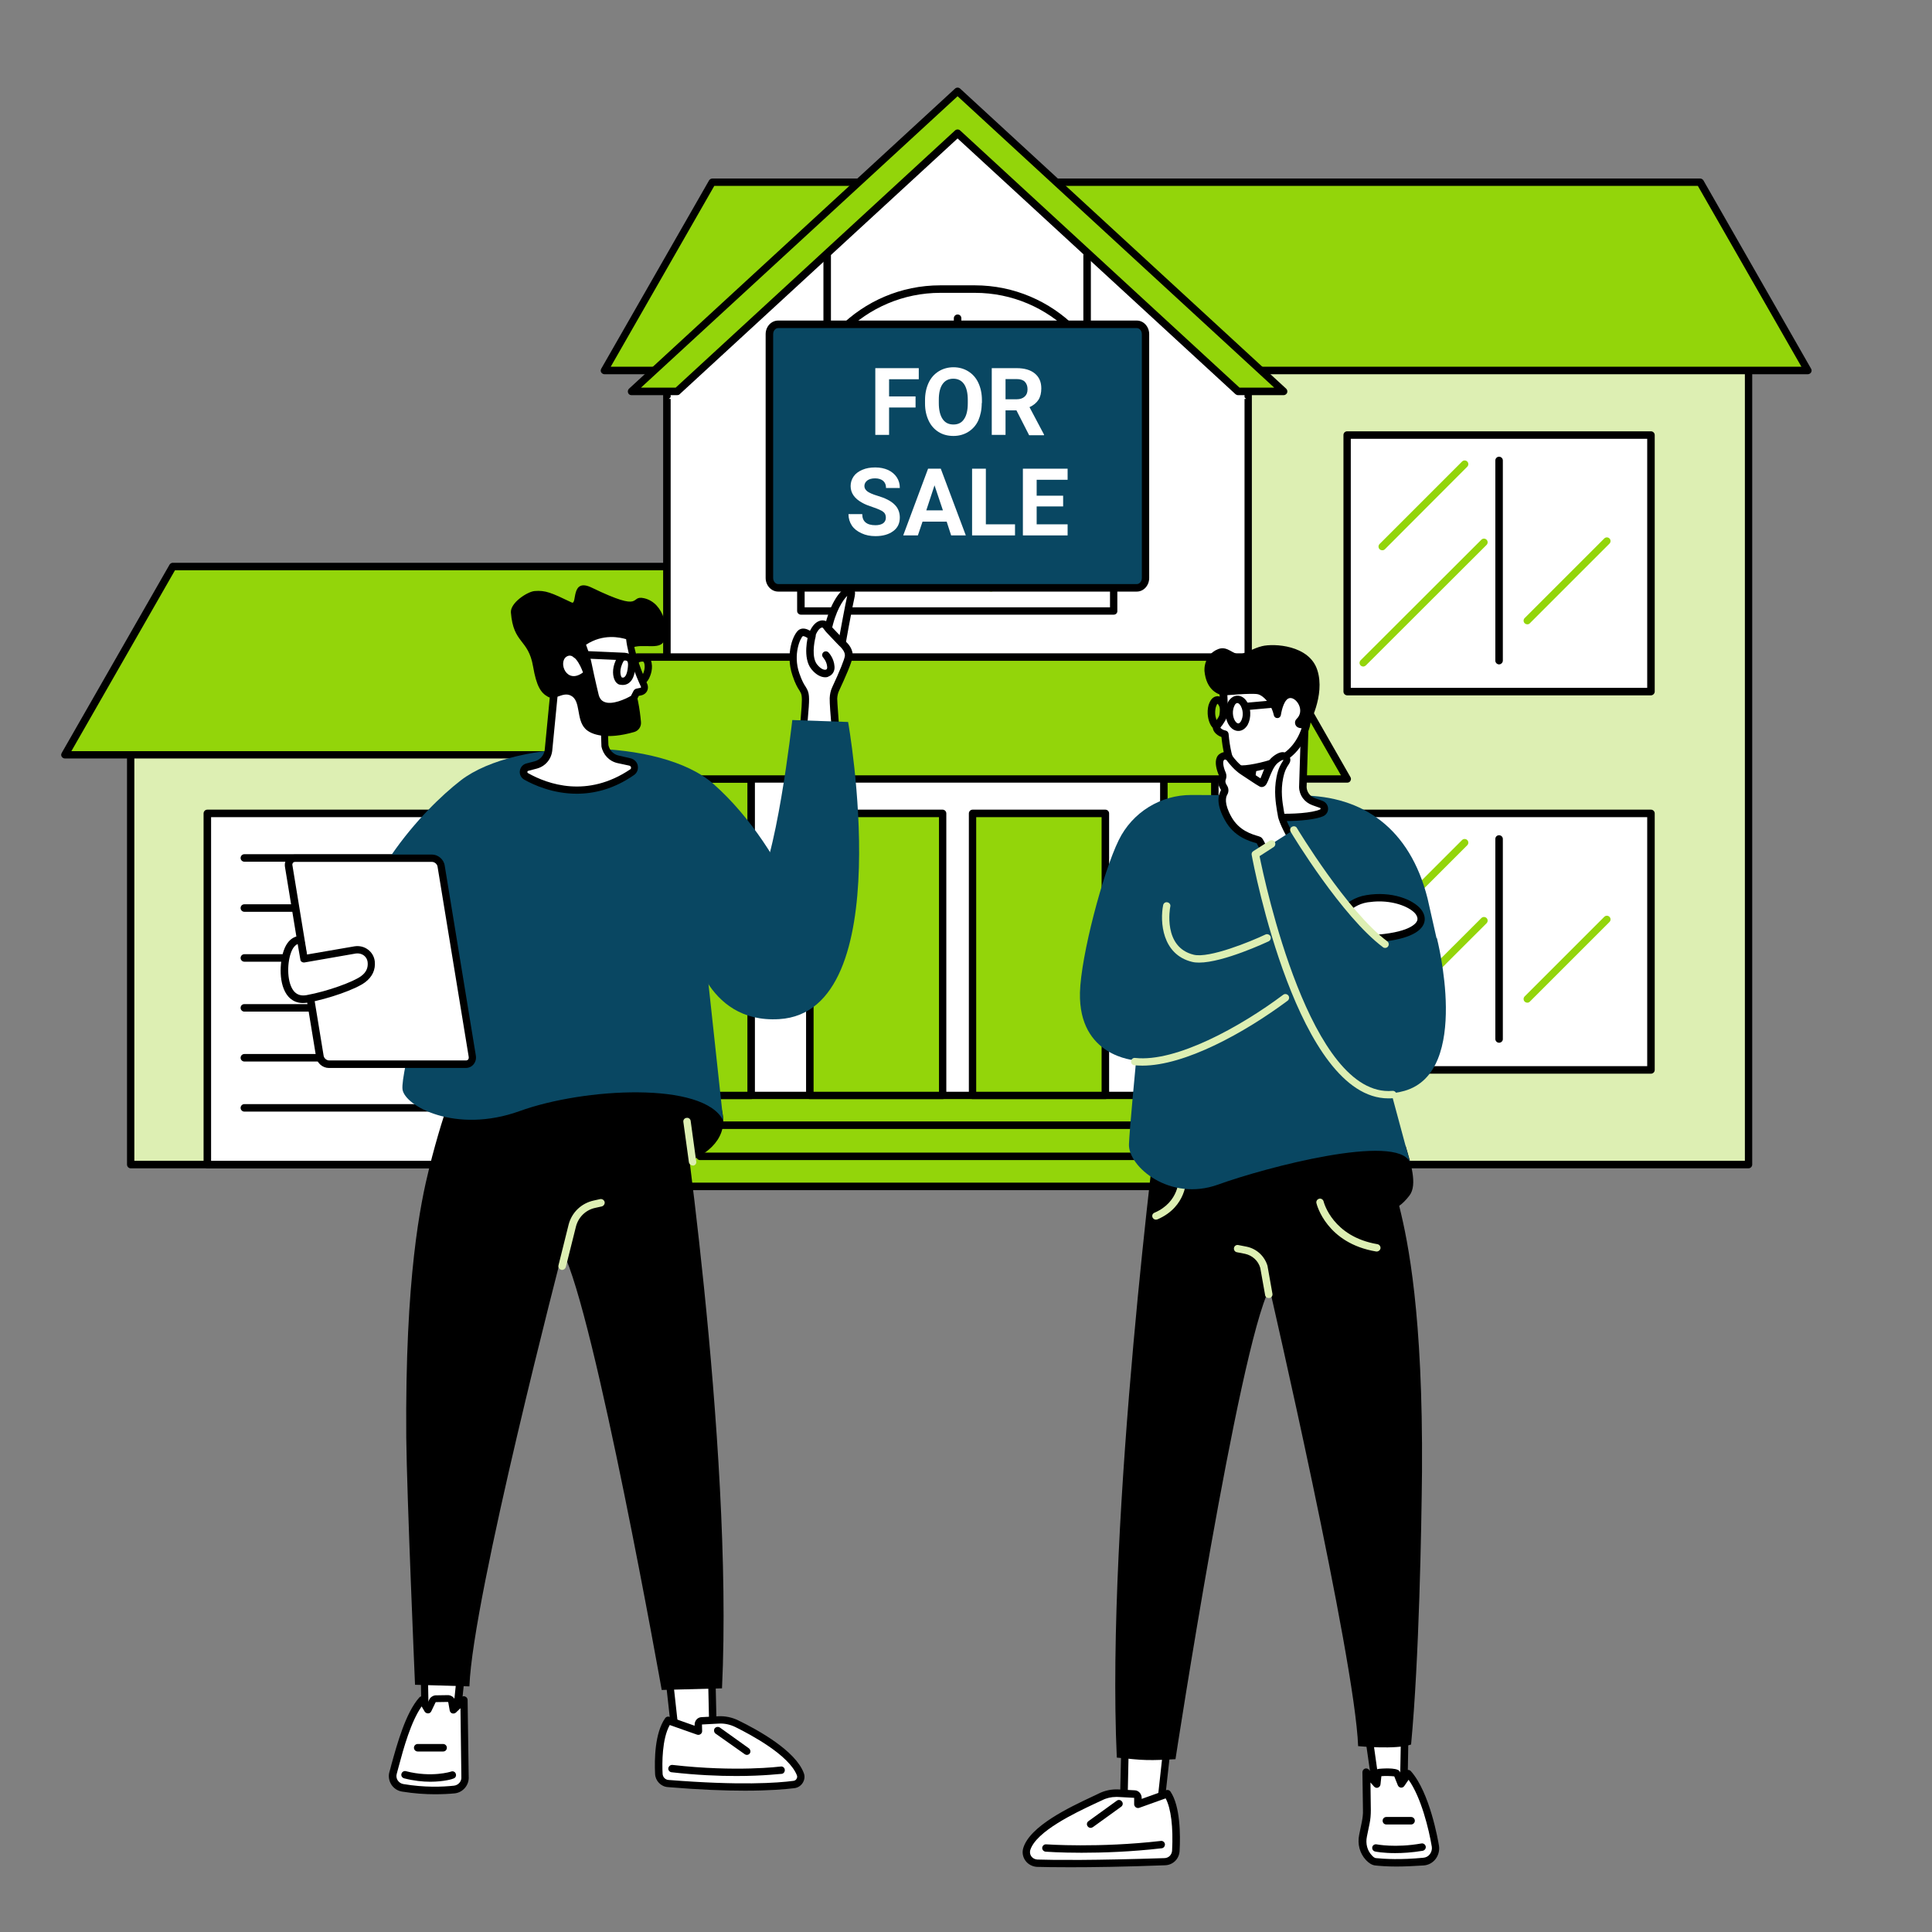 <?xml version="1.0" encoding="utf-8"?>
<!-- Generator: Adobe Illustrator 28.2.0, SVG Export Plug-In . SVG Version: 6.00 Build 0)  -->
<svg version="1.1" id="Layer_1" xmlns="http://www.w3.org/2000/svg" xmlns:xlink="http://www.w3.org/1999/xlink" x="0px" y="0px"
	 viewBox="0 0 1080 1080" style="enable-background:new 0 0 1080 1080;" xml:space="preserve">
<rect x="0" y="0" width="1080" height="1080" fill="#808080" stroke="none"/>
<style type="text/css">
	.st0{fill:#DDEFB3;}
	.st1{fill:#FFFFFF;}
	.st2{fill:#93D50A;}
	.st3{fill:#094762;}
</style>
<path class="st0" d="M379.1,651h-306V401.4h306V651"/>
<path d="M75.1,648.9H377V403.4H75.1V648.9z M379.1,653.1h-306c-1.1,0-2.1-0.9-2.1-2.1V401.4c0-1.1,0.9-2.1,2.1-2.1h306
	c1.1,0,2.1,0.9,2.1,2.1V651C381.2,652.1,380.3,653.1,379.1,653.1"/>
<path class="st1" d="M336.3,651H115.9V454.7h220.3V651"/>
<path d="M118,648.9h216.2V456.8H118V648.9z M336.3,653.1H115.9c-1.1,0-2.1-0.9-2.1-2.1V454.7c0-1.1,0.9-2.1,2.1-2.1h220.3
	c1.1,0,2.1,0.9,2.1,2.1V651C338.3,652.1,337.4,653.1,336.3,653.1"/>
<path d="M315.6,481.7h-179c-1.1,0-2.1-0.9-2.1-2.1c0-1.1,0.9-2.1,2.1-2.1h179c1.1,0,2.1,0.9,2.1,2.1
	C317.7,480.8,316.7,481.7,315.6,481.7"/>
<path d="M315.6,509.7h-179c-1.1,0-2.1-0.9-2.1-2.1s0.9-2.1,2.1-2.1h179c1.1,0,2.1,0.9,2.1,2.1S316.7,509.7,315.6,509.7"/>
<path d="M315.6,537.6h-179c-1.1,0-2.1-0.9-2.1-2.1c0-1.1,0.9-2.1,2.1-2.1h179c1.1,0,2.1,0.9,2.1,2.1
	C317.7,536.7,316.7,537.6,315.6,537.6"/>
<path d="M315.6,565.5h-179c-1.1,0-2.1-0.9-2.1-2.1c0-1.2,0.9-2.1,2.1-2.1h179c1.1,0,2.1,0.9,2.1,2.1
	C317.7,564.6,316.7,565.5,315.6,565.5"/>
<path d="M315.6,593.4h-179c-1.1,0-2.1-0.9-2.1-2.1c0-1.1,0.9-2.1,2.1-2.1h179c1.1,0,2.1,0.9,2.1,2.1
	C317.7,592.5,316.7,593.4,315.6,593.4"/>
<path d="M315.6,621.4h-179c-1.1,0-2.1-0.9-2.1-2.1c0-1.1,0.9-2.1,2.1-2.1h179c1.1,0,2.1,0.9,2.1,2.1
	C317.7,620.4,316.7,621.4,315.6,621.4"/>
<path class="st0" d="M576.2,651h401.2V194.9H576.2V651"/>
<path d="M578.3,648.9h397.1V197H578.3V648.9z M977.4,653.1H576.2c-1.2,0-2.1-0.9-2.1-2.1V194.9c0-1.1,0.9-2.1,2.1-2.1h401.2
	c1.1,0,2.1,0.9,2.1,2.1V651C979.5,652.1,978.6,653.1,977.4,653.1"/>
<path class="st2" d="M950.3,101.8H398.1l-60.2,105.3h672.7L950.3,101.8"/>
<path d="M341.4,205H1007l-57.9-101.1H399.3L341.4,205z M1010.6,209.2H337.9c-0.7,0-1.4-0.4-1.8-1c-0.4-0.6-0.4-1.4,0-2.1l60.3-105.3
	c0.4-0.6,1.1-1,1.8-1h552.2c0.7,0,1.4,0.4,1.8,1l60.2,105.3c0.4,0.6,0.4,1.4,0,2.1C1012,208.8,1011.3,209.2,1010.6,209.2"/>
<path class="st2" d="M648.8,316.7H96.5L36.3,421.9H709L648.8,316.7"/>
<path d="M39.9,419.9h665.6l-57.9-101.1H97.8L39.9,419.9z M709,424H36.3c-0.7,0-1.4-0.4-1.8-1c-0.4-0.6-0.4-1.4,0-2.1l60.3-105.3
	c0.4-0.6,1.1-1,1.8-1h552.2c0.7,0,1.4,0.4,1.8,1l60.3,105.3c0.4,0.6,0.4,1.4,0,2.1C710.5,423.6,709.8,424,709,424"/>
<path class="st1" d="M697.7,651H372.8V203h324.9V651"/>
<path d="M374.9,648.9h320.8V205.1H374.9V648.9z M697.7,653.1H372.8c-1.2,0-2.1-0.9-2.1-2.1V203c0-1.1,0.9-2.1,2.1-2.1h324.9
	c1.1,0,2.1,0.9,2.1,2.1v448C699.8,652.1,698.9,653.1,697.7,653.1"/>
<path class="st1" d="M696.6,223H373.9L535.3,74.4L696.6,223z"/>
<path class="st2" d="M535.3,74.4l156.8,144.3h25.5L535.3,51L353,218.8h25.5L535.3,74.4"/>
<path d="M692.9,216.7h19.4l-177-162.9l-177,162.9h19.4L533.9,72.9c0.8-0.7,2-0.7,2.8,0L692.9,216.7z M717.6,220.9h-25.5
	c-0.5,0-1-0.2-1.4-0.5l-155.4-143l-155.4,143c-0.4,0.4-0.9,0.5-1.4,0.5H353c-0.9,0-1.6-0.5-1.9-1.3c-0.3-0.8-0.1-1.7,0.5-2.3
	L533.9,49.5c0.8-0.7,2-0.7,2.8,0L719,217.3c0.6,0.6,0.8,1.5,0.5,2.3C719.2,220.3,718.4,220.9,717.6,220.9"/>
<path class="st1" d="M544.9,161.7h-19.3c-43,0-77.8,34.8-77.8,77.8v15.8h174.9v-15.8C622.7,196.5,587.9,161.7,544.9,161.7"/>
<path d="M449.9,253.1h170.8v-13.7c0-41.8-34-75.7-75.7-75.7h-19.3c-41.8,0-75.7,34-75.7,75.7V253.1z M622.7,257.3H447.8
	c-1.1,0-2.1-0.9-2.1-2.1v-15.8c0-44,35.8-79.9,79.9-79.9h19.3c44,0,79.9,35.8,79.9,79.9v15.8C624.8,256.4,623.9,257.3,622.7,257.3"
	/>
<path d="M535.3,246.1c-1.1,0-2.1-0.9-2.1-2.1v-66.1c0-1.1,0.9-2.1,2.1-2.1c1.2,0,2.1,0.9,2.1,2.1V244
	C537.3,245.2,536.4,246.1,535.3,246.1"/>
<path class="st2" d="M467.1,238.7c-0.5,0-1.1-0.2-1.5-0.6c-0.8-0.8-0.8-2.1,0-2.9l51.7-51.7c0.8-0.8,2.1-0.8,2.9,0
	c0.8,0.8,0.8,2.1,0,2.9l-51.7,51.7C468.1,238.5,467.6,238.7,467.1,238.7"/>
<path class="st2" d="M553.4,229.7c-0.5,0-1.1-0.2-1.5-0.6c-0.8-0.8-0.8-2.1,0-2.9l34.2-34.2c0.8-0.8,2.1-0.8,2.9,0
	c0.8,0.8,0.8,2.1,0,2.9l-34.2,34.2C554.5,229.5,554,229.7,553.4,229.7"/>
<path class="st2" d="M717.6,663.2H353v-50.8h364.6V663.2"/>
<path d="M355,661.1h360.4v-46.7H355V661.1z M717.6,665.3H353c-1.1,0-2.1-0.9-2.1-2.1v-50.8c0-1.1,0.9-2.1,2.1-2.1h364.6
	c1.1,0,2.1,0.9,2.1,2.1v50.8C719.6,664.3,718.7,665.3,717.6,665.3"/>
<path class="st2" d="M419.9,612.4h-28.5V435.5h28.5V612.4"/>
<path d="M393.5,610.3h24.3V437.5h-24.3V610.3z M419.9,614.4h-28.5c-1.2,0-2.1-0.9-2.1-2.1V435.5c0-1.1,0.9-2.1,2.1-2.1h28.5
	c1.2,0,2.1,0.9,2.1,2.1v176.9C422,613.5,421.1,614.4,419.9,614.4"/>
<path class="st2" d="M679.1,612.4h-28.5V435.5h28.5V612.4"/>
<path d="M652.7,610.3H677V437.5h-24.3V610.3z M679.1,614.4h-28.5c-1.1,0-2.1-0.9-2.1-2.1V435.5c0-1.1,0.9-2.1,2.1-2.1h28.5
	c1.1,0,2.1,0.9,2.1,2.1v176.9C681.2,613.5,680.3,614.4,679.1,614.4"/>
<path class="st2" d="M526.9,612.4h-74.2V454.7h74.2V612.4"/>
<path d="M454.8,610.3h70.1V456.8h-70.1V610.3z M526.9,614.4h-74.2c-1.1,0-2.1-0.9-2.1-2.1V454.7c0-1.1,0.9-2.1,2.1-2.1h74.2
	c1.1,0,2.1,0.9,2.1,2.1v157.6C529,613.5,528.1,614.4,526.9,614.4"/>
<path class="st2" d="M617.8,612.4h-74.2V454.7h74.2V612.4"/>
<path d="M545.7,610.3h70.1V456.8h-70.1V610.3z M617.9,614.4h-74.2c-1.1,0-2.1-0.9-2.1-2.1V454.7c0-1.1,0.9-2.1,2.1-2.1h74.2
	c1.1,0,2.1,0.9,2.1,2.1v157.6C619.9,613.5,619,614.4,617.9,614.4"/>
<path d="M679.1,631.1H391.4c-1.2,0-2.1-0.9-2.1-2.1c0-1.2,0.9-2.1,2.1-2.1h287.7c1.1,0,2.1,0.9,2.1,2.1
	C681.2,630.1,680.3,631.1,679.1,631.1"/>
<path d="M679.1,648.5H391.4c-1.2,0-2.1-0.9-2.1-2.1c0-1.1,0.9-2.1,2.1-2.1h287.7c1.1,0,2.1,0.9,2.1,2.1
	C681.2,647.6,680.3,648.5,679.1,648.5"/>
<path class="st2" d="M714.2,367.3H356.4l-39,68.2h435.9L714.2,367.3"/>
<path d="M320.9,433.4h428.7l-36.7-64H357.6L320.9,433.4z M753.2,437.5H317.3c-0.7,0-1.4-0.4-1.8-1c-0.4-0.6-0.4-1.4,0-2.1l39-68.2
	c0.4-0.6,1.1-1,1.8-1h357.8c0.7,0,1.4,0.4,1.8,1l39,68.2c0.4,0.6,0.4,1.4,0,2.1C754.6,437.1,753.9,437.5,753.2,437.5"/>
<path class="st1" d="M622.6,341.5H447.7v-72h174.8V341.5"/>
<path d="M449.8,339.5h170.7v-67.8H449.8V339.5z M622.6,343.6H447.7c-1.1,0-2.1-0.9-2.1-2.1v-72c0-1.1,0.9-2.1,2.1-2.1h174.8
	c1.1,0,2.1,0.9,2.1,2.1v72C624.7,342.7,623.7,343.6,622.6,343.6"/>
<path class="st2" d="M482.4,324.6c-0.5,0-1.1-0.2-1.5-0.6c-0.8-0.8-0.8-2.1,0-2.9l40.2-40.2c0.8-0.8,2.1-0.8,2.9,0
	c0.8,0.8,0.8,2.1,0,2.9L483.8,324C483.4,324.4,482.9,324.6,482.4,324.6"/>
<path class="st2" d="M554,330.7c-0.5,0-1.1-0.2-1.5-0.6c-0.8-0.8-0.8-2.1,0-2.9l16.5-16.5c0.8-0.8,2.1-0.8,2.9,0
	c0.8,0.8,0.8,2.1,0,2.9l-16.5,16.5C555.1,330.5,554.5,330.7,554,330.7"/>
<path class="st1" d="M922.9,386.6H753.1V243.2h169.8V386.6"/>
<path d="M755.1,384.5h165.7V245.3H755.1V384.5z M922.9,388.7H753.1c-1.1,0-2.1-0.9-2.1-2.1V243.2c0-1.2,0.9-2.1,2.1-2.1h169.8
	c1.1,0,2.1,0.9,2.1,2.1v143.4C925,387.7,924,388.7,922.9,388.7"/>
<path d="M838,371.4c-1.1,0-2.1-0.9-2.1-2.1V257.4c0-1.1,0.9-2.1,2.1-2.1c1.1,0,2.1,0.9,2.1,2.1v111.9
	C840.1,370.4,839.1,371.4,838,371.4"/>
<path class="st2" d="M762.1,372.6c-0.5,0-1.1-0.2-1.5-0.6c-0.8-0.8-0.8-2.1,0-2.9l67.5-67.4c0.8-0.8,2.1-0.8,2.9,0
	c0.8,0.8,0.8,2.1,0,2.9L763.5,372C763.1,372.3,762.6,372.6,762.1,372.6"/>
<path class="st2" d="M772.7,307.6c-0.5,0-1.1-0.2-1.5-0.6c-0.8-0.8-0.8-2.1,0-2.9l46.1-46.1c0.8-0.8,2.1-0.8,2.9,0
	c0.8,0.8,0.8,2.1,0,2.9L774.2,307C773.8,307.4,773.3,307.6,772.7,307.6"/>
<path class="st2" d="M853.8,349c-0.5,0-1.1-0.2-1.5-0.6c-0.8-0.8-0.8-2.1,0-2.9l44.5-44.5c0.8-0.8,2.1-0.8,2.9,0
	c0.8,0.8,0.8,2.1,0,2.9l-44.5,44.5C854.9,348.8,854.3,349,853.8,349"/>
<path class="st1" d="M922.9,598.1H753.1V454.7h169.8V598.1"/>
<path d="M755.1,596h165.7V456.8H755.1V596z M922.9,600.2H753.1c-1.1,0-2.1-0.9-2.1-2.1V454.7c0-1.1,0.9-2.1,2.1-2.1h169.8
	c1.1,0,2.1,0.9,2.1,2.1v143.4C925,599.3,924,600.2,922.9,600.2"/>
<path d="M838,582.9c-1.1,0-2.1-0.9-2.1-2.1V469c0-1.2,0.9-2.1,2.1-2.1c1.1,0,2.1,0.9,2.1,2.1v111.9C840.1,582,839.1,582.9,838,582.9
	"/>
<path class="st2" d="M762.1,584.1c-0.5,0-1.1-0.2-1.5-0.6c-0.8-0.8-0.8-2.1,0-2.9l67.5-67.4c0.8-0.8,2.1-0.8,2.9,0
	c0.8,0.8,0.8,2.1,0,2.9l-67.5,67.4C763.1,583.9,762.6,584.1,762.1,584.1"/>
<path class="st2" d="M772.7,519.2c-0.5,0-1.1-0.2-1.5-0.6c-0.8-0.8-0.8-2.1,0-2.9l46.1-46.1c0.8-0.8,2.1-0.8,2.9,0
	c0.8,0.8,0.8,2.1,0,2.9l-46.1,46.1C773.8,519,773.3,519.2,772.7,519.2"/>
<path class="st2" d="M853.8,560.5c-0.5,0-1.1-0.2-1.5-0.6c-0.8-0.8-0.8-2.1,0-2.9l44.5-44.5c0.8-0.8,2.1-0.8,2.9,0
	c0.8,0.8,0.8,2.1,0,2.9l-44.5,44.5C854.9,560.3,854.3,560.5,853.8,560.5"/>
<path d="M462.4,183.4c-1.1,0-2.1-0.9-2.1-2.1v-38.5c0-1.1,0.9-2.1,2.1-2.1c1.1,0,2.1,0.9,2.1,2.1v38.5
	C464.4,182.4,463.5,183.4,462.4,183.4"/>
<path d="M607.7,183.4c-1.1,0-2.1-0.9-2.1-2.1v-38.5c0-1.1,0.9-2.1,2.1-2.1c1.1,0,2.1,0.9,2.1,2.1v38.5
	C609.8,182.4,608.9,183.4,607.7,183.4"/>
<path class="st3" d="M435,328.6c-2.7,0-4.9-2.5-4.9-5.5V186.8c0-3,2.2-5.5,4.9-5.5h200.5c2.7,0,4.9,2.5,4.9,5.5v136.3
	c0,3-2.2,5.5-4.9,5.5H435"/>
<path d="M435,183.4c-1.6,0-2.8,1.6-2.8,3.4v136.3c0,1.9,1.3,3.4,2.8,3.4h200.5c1.5,0,2.8-1.5,2.8-3.4V186.8c0-1.9-1.3-3.4-2.8-3.4
	H435z M635.5,330.7H435c-3.8,0-7-3.4-7-7.6V186.8c0-4.2,3.1-7.6,7-7.6h200.5c3.8,0,6.9,3.4,6.9,7.6v136.3
	C642.4,327.3,639.3,330.7,635.5,330.7"/>
<path class="st1" d="M511.8,227.8H497v15.3h-7.7v-37.3h24.3v6.2H497v9.6h14.8V227.8"/>
<path class="st1" d="M541,223.6c0-3.9-0.7-6.9-2.1-8.9c-1.4-2-3.4-3-6-3c-2.6,0-4.6,1-6,3c-1.4,2-2.1,4.9-2.1,8.8v1.8
	c0,3.8,0.7,6.8,2.1,8.9c1.4,2.1,3.4,3.1,6.1,3.1c2.6,0,4.6-1,5.9-3c1.4-2,2.1-5,2.1-8.9V223.6z M548.8,225.3c0,3.7-0.7,6.9-1.9,9.7
	c-1.3,2.8-3.2,4.9-5.6,6.4c-2.4,1.5-5.2,2.3-8.3,2.3c-3.1,0-5.9-0.7-8.3-2.2c-2.4-1.5-4.3-3.6-5.6-6.4c-1.3-2.8-2-5.9-2-9.5v-1.9
	c0-3.7,0.7-6.9,2-9.7c1.3-2.8,3.2-4.9,5.6-6.4c2.4-1.5,5.2-2.3,8.3-2.3c3.1,0,5.9,0.8,8.3,2.3c2.4,1.5,4.3,3.6,5.6,6.4
	c1.3,2.8,2,6,2,9.7V225.3"/>
<path class="st1" d="M562.1,223.2h6.2c1.9,0,3.4-0.5,4.5-1.5c1.1-1,1.6-2.3,1.6-4.1c0-1.8-0.5-3.1-1.5-4.2c-1-1-2.5-1.5-4.6-1.5
	h-6.2V223.2z M568.2,229.4h-6.1v13.7h-7.7v-37.3h13.9c4.4,0,7.8,1,10.2,3c2.4,2,3.6,4.7,3.6,8.3c0,2.5-0.5,4.7-1.6,6.4
	c-1.1,1.7-2.8,3.1-5,4.1l8.1,15.3v0.4h-8.3L568.2,229.4"/>
<path class="st1" d="M495.2,289.4c0-1.5-0.5-2.6-1.5-3.3c-1-0.8-2.9-1.6-5.5-2.5c-2.7-0.9-4.8-1.7-6.3-2.6c-4.2-2.3-6.4-5.4-6.4-9.3
	c0-2,0.6-3.8,1.7-5.4c1.1-1.6,2.8-2.8,4.9-3.7c2.1-0.9,4.5-1.3,7.2-1.3c2.7,0,5,0.5,7.1,1.4c2.1,1,3.7,2.3,4.9,4.1
	c1.2,1.8,1.7,3.8,1.7,6h-7.7c0-1.7-0.5-3-1.6-4c-1.1-0.9-2.6-1.4-4.5-1.4c-1.9,0-3.3,0.4-4.4,1.2c-1,0.8-1.6,1.8-1.6,3.1
	c0,1.2,0.6,2.2,1.8,3.1c1.2,0.8,3,1.6,5.4,2.3c4.4,1.3,7.6,2.9,9.6,4.9c2,1.9,3,4.4,3,7.3c0,3.2-1.2,5.8-3.7,7.6
	c-2.4,1.8-5.7,2.8-9.9,2.8c-2.9,0-5.5-0.5-7.8-1.6c-2.4-1.1-4.2-2.5-5.4-4.3c-1.2-1.8-1.9-4-1.9-6.4h7.7c0,4.1,2.5,6.2,7.4,6.2
	c1.8,0,3.3-0.4,4.3-1.1C494.6,291.8,495.2,290.8,495.2,289.4"/>
<path class="st1" d="M517.8,285.3h9.3l-4.7-14L517.8,285.3z M529.2,291.6h-13.5l-2.6,7.7h-8.2l13.9-37.3h7.1l14,37.3h-8.2
	L529.2,291.6"/>
<path class="st1" d="M551.1,293.1h16.3v6.2h-24v-37.3h7.7V293.1"/>
<path class="st1" d="M594.3,283.1h-14.8v10h17.3v6.2h-25v-37.3h25v6.2h-17.3v8.9h14.8V283.1"/>
<path class="st1" d="M259.5,917l-4.4,42.6l-17.5-0.3l-0.7-41.9L259.5,917"/>
<path d="M239.6,957.2l13.6,0.2l4-38.3l-18.3,0.2L239.6,957.2z M255.1,961.6C255.1,961.6,255,961.6,255.1,961.6l-17.5-0.3
	c-1.1,0-2-0.9-2-2l-0.7-41.9c0-0.6,0.2-1.1,0.6-1.5c0.4-0.4,0.9-0.6,1.5-0.6l22.7-0.3c0.6,0,1.2,0.2,1.6,0.7c0.4,0.4,0.6,1,0.5,1.6
	l-4.4,42.6C257,960.9,256.1,961.6,255.1,961.6"/>
<path class="st1" d="M253.9,1000.4c-6.3,0.7-16.7,1.1-28.8-1c-4-0.7-6.5-4.6-5.4-8.4c3-10.7,8-31.5,16.2-40.8l3.4,5.8l2.5-5.2
	c0.4-0.7,1.1-1.1,1.8-1.2l6.4-0.1c1.2-0.1,2.4,0.7,2.6,2l0.8,4.5l6-5.8l0.6,42.9C260.3,996.8,257.6,1000,253.9,1000.4"/>
<path d="M235.7,953.9c-6,8.5-10.1,23.4-12.8,33.5c-0.4,1.5-0.8,2.9-1.1,4.1c-0.4,1.3-0.2,2.6,0.5,3.7c0.7,1.1,1.9,1.9,3.2,2.1
	c11.8,2,21.9,1.6,28.3,0.9c2.5-0.3,4.4-2.5,4.1-5.1c0-0.1,0-0.1,0-0.2l-0.5-38l-2.5,2.4c-0.5,0.5-1.3,0.7-2.1,0.5
	c-0.7-0.2-1.3-0.9-1.4-1.6l-0.8-4.5c0-0.2-0.2-0.3-0.4-0.3c-0.1,0-0.1,0-0.2,0l-6.3,0.1c-0.1,0-0.1,0.1-0.2,0.1l-2.4,5
	c-0.3,0.7-1,1.2-1.8,1.2c-0.8,0-1.5-0.4-1.9-1L235.7,953.9z M243.1,1003c-5.4,0-11.6-0.4-18.4-1.5c-2.5-0.4-4.7-1.9-6-4
	c-1.3-2.1-1.7-4.7-1-7c0.4-1.2,0.7-2.6,1.1-4.1c3.2-11.5,8-29,15.6-37.5c0.4-0.5,1.1-0.7,1.8-0.7c0.7,0.1,1.2,0.4,1.6,1l1.4,2.4
	l0.8-1.6c0-0.1,0.1-0.1,0.1-0.2c0.7-1.2,2-2,3.4-2.1c0.1,0,0.1,0,0.2,0l6.3-0.1c2.2-0.2,4.3,1.4,4.7,3.7l0.1,0.6l3.1-3.1
	c0.6-0.6,1.5-0.8,2.2-0.4c0.8,0.3,1.3,1.1,1.3,1.9L262,993c0.4,4.7-3.1,9-7.8,9.5C251.2,1002.8,247.4,1003,243.1,1003"/>
<path d="M240.5,996c-4.2,0-9.1-0.5-14.6-1.9c-1.1-0.3-1.8-1.4-1.5-2.5c0.3-1.1,1.4-1.8,2.5-1.5c14.3,3.7,25.2,0.3,25.3,0.2
	c1.1-0.4,2.3,0.2,2.6,1.3c0.4,1.1-0.2,2.3-1.3,2.6C253.3,994.4,248.3,996,240.5,996"/>
<path d="M247.7,979.1h-14.2c-1.1,0-2.1-0.9-2.1-2.1c0-1.1,0.9-2.1,2.1-2.1h14.2c1.1,0,2.1,0.9,2.1,2.1
	C249.8,978.2,248.9,979.1,247.7,979.1"/>
<path class="st1" d="M372.1,920.8l5.5,49.7l21.1,4.4l-1.3-58.3L372.1,920.8"/>
<path d="M379.5,968.8l17.1,3.6l-1.2-53.3l-21,3.5L379.5,968.8z M398.7,977c-0.1,0-0.3,0-0.4,0l-21.1-4.4c-0.9-0.2-1.5-0.9-1.6-1.8
	l-5.5-49.7c-0.1-1.1,0.6-2.1,1.7-2.3l25.3-4.2c0.6-0.1,1.2,0.1,1.7,0.5c0.5,0.4,0.7,1,0.7,1.6l1.3,58.3c0,0.6-0.3,1.2-0.7,1.6
	C399.6,976.8,399.2,977,398.7,977"/>
<path class="st1" d="M368.3,991.6c-0.3-7.6-0.2-22.1,5.2-29.9l16.9,6v-3.6c0-1.2,0.8-2.1,1.9-2.2l9.4-0.5c3.5-0.2,7,0.5,10.2,2.1
	c9.9,4.8,31.1,16.3,35.6,28.2c1,2.6-0.8,5.4-3.6,5.8c-8.4,1.1-29.6,2.8-70.4-0.5C370.7,996.8,368.5,994.4,368.3,991.6"/>
<path d="M374.4,964.3c-4.4,7.8-4.3,21.5-4,27.3c0.1,1.8,1.5,3.3,3.3,3.4c40,3.2,61,1.7,69.9,0.5c0.7-0.1,1.4-0.5,1.7-1.2
	c0.2-0.3,0.5-1,0.2-1.8c-4.3-11.3-25.6-22.7-34.5-27.1c-2.9-1.4-6.1-2.1-9.2-1.9l-9.4,0.5l0.1,3.7c0,0.7-0.3,1.3-0.9,1.7
	c-0.5,0.4-1.3,0.5-1.9,0.3L374.4,964.3z M416.4,1001c-11,0-25.2-0.5-43.1-2c-3.9-0.3-6.9-3.5-7.1-7.3c-0.4-8.1-0.2-22.9,5.6-31.2
	c0.5-0.8,1.5-1.1,2.4-0.8l14.1,5v-0.6c0-2.3,1.7-4.1,3.8-4.2l9.4-0.5c3.8-0.2,7.7,0.6,11.2,2.3c11.7,5.7,32,17.1,36.6,29.4
	c0.7,1.8,0.5,3.7-0.5,5.4c-1,1.7-2.8,2.9-4.8,3.1C439.1,1000.2,430.2,1001,416.4,1001"/>
<path d="M411.6,992.8c-9.9,0-22.2-0.5-36.2-2.1c-1.1-0.1-2-1.2-1.8-2.3s1.2-1.9,2.3-1.8c35.8,4.1,60.3,0.9,60.5,0.9
	c1.1-0.2,2.2,0.6,2.3,1.8c0.1,1.1-0.6,2.2-1.8,2.3C436.7,991.5,427.3,992.8,411.6,992.8"/>
<path d="M417.5,981c-0.4,0-0.8-0.1-1.2-0.4L400,969.1c-0.9-0.7-1.1-2-0.5-2.9c0.7-0.9,2-1.1,2.9-0.5l16.2,11.6
	c0.9,0.7,1.2,2,0.5,2.9C418.8,980.7,418.1,981,417.5,981"/>
<path d="M378.6,598.4c0,0,31.5,208.2,25,345.4l-33.7,0.9c0,0-37.4-210.5-55.4-245.1c0,0-50.3,192.9-52.1,243.1l-30.4-0.9
	c0,0-4.6-106.7-4.9-138.2c-0.7-90.1,8-131.1,12.8-150.5c4.4-17.8,9.1-32.3,12.5-42.1l11.4-32.4L378.6,598.4"/>
<path class="st0" d="M314.2,709.9c-0.2,0-0.3,0-0.5-0.1c-1.1-0.3-1.8-1.4-1.5-2.5l5.7-22.9c1.8-6.7,7.1-11.8,14-13.3l3.6-0.8
	c1.1-0.2,2.2,0.5,2.5,1.6c0.2,1.1-0.5,2.2-1.6,2.5l-3.6,0.8c-5.3,1.1-9.4,5.1-10.8,10.3l-5.7,22.8
	C316,709.3,315.1,709.9,314.2,709.9"/>
<path d="M352.2,657.2c0,0,56.8-4,51.8-34.4c-4.9-30.4-43.8-49.2-71.3-54.1c-27.4-4.9-114.2,25.7-77.8,57.3
	C291.3,657.7,352.2,657.2,352.2,657.2"/>
<path class="st1" d="M470.3,361.8c0,0,4.1-22.9,5.5-29c1.6-7-9.3-0.6-13.3,21L470.3,361.8"/>
<path d="M464.7,353.1l4.2,4.4c1.2-6.5,3.5-19.1,4.7-24.4C471.3,335.3,467,341.5,464.7,353.1z M471.6,366.2l-11.4-11.7l0.2-1.1
	c2.6-14.4,8.8-23.7,13.2-25.2c1.3-0.4,2.5-0.2,3.3,0.6c1,0.9,1.3,2.5,0.9,4.5c-1.4,6-5.5,28.7-5.5,28.9L471.6,366.2"/>
<path class="st1" d="M469.5,358.4c0.6,0.6,1.2,1.3,1.9,1.9c1.1,1,3.5,3.6,3.2,6.7c-0.3,3-5,13.4-7.3,18.2c-0.8,1.7-1.2,3.5-1.3,5.3
	c-0.1,2.5,1.2,17.6,1.2,17.6l-18.5,1.1c0,0,0.8-2.6,1.5-14.1c0.7-11.5-1.2-6.6-5.2-18.1c-4-11.6,0.7-22,2.9-23.2
	c2.3-1.3,5.9,2.2,5.9,2.2s1.9-6.8,6-7c2.2-0.1,2.7,2.1,4.1,3.5L469.5,358.4"/>
<path d="M449,355.6c-0.1,0-0.1,0-0.2,0c-1.4,1-5.6,10.2-2,20.7c1.5,4.3,2.6,6.2,3.5,7.5c1.7,2.8,2.3,4.1,1.8,11.4
	c-0.4,6-0.8,9.6-1.1,11.7l13.8-0.9c-0.4-4.3-1.1-13.6-1-15.7c0.1-2.1,0.5-4.2,1.4-6.1c4.2-9,6.9-15.7,7.1-17.6
	c0.2-2.2-1.9-4.4-2.5-5c-0.7-0.6-1.3-1.3-2-2l-5.7-6c-0.5-0.5-0.9-1.1-1.3-1.6c-0.8-1.1-0.9-1.2-1.2-1.2c-1.9,0.1-3.6,3.7-4.1,5.5
	l-0.9,3.3l-2.5-2.4C451.1,356.3,449.6,355.6,449,355.6z M445.9,411.4l0.8-2.8c0-0.1,0.7-2.8,1.4-13.6c0.4-6.4,0-7-1.2-9
	c-1-1.5-2.3-3.6-3.9-8.4c-4.2-12.3,0.6-23.9,3.9-25.7c2-1.1,4.3-0.3,5.9,0.7c1.2-2.4,3.3-5.6,6.8-5.8c2.6-0.1,3.9,1.7,4.8,2.9
	c0.3,0.4,0.6,0.8,0.9,1.1l5.7,6c0.6,0.6,1.2,1.2,1.8,1.8c1.3,1.2,4.3,4.4,3.8,8.5c-0.3,3.1-4.3,12-7.5,18.9c-0.7,1.4-1,2.9-1.1,4.5
	c0,2,0.9,13.2,1.2,17.3l0.2,2.1L445.9,411.4"/>
<path d="M461.3,378.6c-2.2,0-5-1.2-7.7-4.5c-5.2-6.4-1.9-18.7-1.7-19.2c0.3-1.1,1.4-1.7,2.6-1.4c1.1,0.3,1.7,1.5,1.4,2.6
	c-0.8,3-2.3,11.5,0.9,15.4c2,2.5,4,3.2,5,2.8c0.6-0.2,0.6-0.9,0.6-1.4c-0.2-3.2-2.2-5.2-2.2-5.3c-0.8-0.8-0.8-2.1,0-2.9
	c0.8-0.8,2.1-0.8,2.9,0c0.1,0.1,3.1,3.1,3.4,7.9c0.2,2.5-1.1,4.7-3.2,5.5C462.7,378.5,462.1,378.6,461.3,378.6"/>
<path class="st3" d="M257.5,436.3c-21,16.3-61,58.5-63.4,108.6c-0.1,2.1,1,4,2.8,5c9.9,5.2,21.8,4.8,31.4-1l11.9-7.2
	c0,0-16.3,57.9-15.2,67.2c1.1,9.3,29.7,25.1,65.5,12.2c35.8-13,103-16.7,113.8,5.3l-8.3-76.8l62.6-10.7c0,0-16.5-62.2-59.7-100.6
	C369.5,412.2,288.7,412.2,257.5,436.3"/>
<path class="st3" d="M474.1,403.6l-31.2-1.1c0,0-9.3,83.2-21.2,95.6c-11.9,12.4-35.1,28.3-35.1,28.3s6.8,45.9,49,43.3
	C503,565.6,474.1,403.6,474.1,403.6"/>
<path class="st1" d="M165,479.8h76.5c2.4,0,4.7,2,5.1,4.5l17.4,106.2c0.4,2.5-1.2,4.5-3.6,4.5h-76.5c-2.4,0-4.7-2-5.1-4.5
	l-17.4-106.2C160.9,481.8,162.5,479.8,165,479.8"/>
<path d="M165,481.8c-0.5,0-1,0.2-1.2,0.5c-0.3,0.4-0.5,0.9-0.3,1.6l17.4,106.2c0.2,1.5,1.7,2.7,3.1,2.7h76.5c0.5,0,0.9-0.2,1.2-0.5
	c0.3-0.4,0.4-0.9,0.3-1.6l-17.4-106.2c-0.2-1.5-1.7-2.7-3.1-2.7H165z M260.3,597h-76.5c-3.4,0-6.6-2.7-7.1-6.2l-17.4-106.2
	c-0.3-1.8,0.2-3.6,1.3-4.9c1.1-1.3,2.6-2,4.4-2h76.5c3.4,0,6.6,2.7,7.1,6.2L266,590.1c0.3,1.8-0.2,3.6-1.3,4.9
	C263.6,596.3,262.1,597,260.3,597"/>
<path class="st1" d="M168.1,525.4l1.8,10.6l28.7-5c4.3-0.7,8.4,2.3,8.8,6.5c0.3,3.2-0.5,6.8-4.6,9.9c-4.8,3.5-19.5,8.8-31.3,11
	c-13.2,2.4-14.2-16.7-10.9-26.3C163.2,524.7,168.1,525.4,168.1,525.4"/>
<path d="M166.4,527.7c-1.1,0.5-2.7,1.8-3.8,5c-2.3,6.6-2.1,17,1.8,21.5c1.7,1.9,3.9,2.6,6.9,2.1c12.1-2.2,26.3-7.5,30.5-10.6
	c2.9-2.1,4.1-4.7,3.7-8c-0.2-1.4-0.9-2.7-2.1-3.6c-1.2-0.9-2.8-1.3-4.4-1.1l-28.7,5c-0.5,0.1-1.1,0-1.6-0.3
	c-0.5-0.3-0.8-0.8-0.8-1.3L166.4,527.7z M169.3,560.7c-3.3,0-6.1-1.3-8.2-3.7c-5.5-6.4-4.8-19-2.5-25.6c3.1-9,9.5-8.2,9.7-8.1
	c0.9,0.1,1.6,0.8,1.7,1.7l1.5,8.6l26.7-4.6c2.7-0.4,5.4,0.2,7.6,1.9c2.1,1.6,3.4,3.9,3.7,6.5c0.5,4.7-1.4,8.7-5.4,11.7
	c-5.2,3.9-20.2,9.2-32.2,11.4C171,560.6,170.2,560.7,169.3,560.7"/>
<path class="st0" d="M387.2,651.5c-1,0-1.9-0.8-2.1-1.8l-3.1-22.5c-0.2-1.1,0.6-2.2,1.8-2.3c1.1-0.2,2.2,0.6,2.3,1.8l3.1,22.6
	c0.2,1.1-0.6,2.2-1.8,2.3C387.4,651.5,387.3,651.5,387.2,651.5"/>
<path class="st1" d="M310.4,381.1l-3.7,38.4c-0.5,3.9-3.4,7.2-7.2,8.2l-4.6,1.2c-2.4,0.6-2.9,3.9-0.7,5.1c10.3,5.8,33.8,15,59.4-2.3
	c2.2-1.7,1.4-5.1-1.3-5.7l-6.5-1.4c-3.8-0.9-6.8-3.9-7.5-7.7l-1.5-42.5L310.4,381.1"/>
<path d="M312.3,382.8l-3.6,36.9c-0.6,4.9-4,8.8-8.8,10l-4.6,1.2c-0.4,0.1-0.5,0.4-0.5,0.6c0,0.2,0,0.5,0.4,0.7
	c11,6.2,33.1,14.1,57.2-2.2c0.4-0.3,0.4-0.9,0.3-1.1c0-0.2-0.2-0.7-0.9-0.9l-6.5-1.4c-4.7-1-8.2-4.7-9.1-9.4c0-0.1,0-0.2,0-0.3
	l-1.4-39.9L312.3,382.8z M322.4,443.7c-13.2,0-23.9-4.8-29.4-7.9c-1.7-1-2.7-2.9-2.4-4.9c0.3-2,1.7-3.6,3.6-4.1l4.6-1.2
	c3.1-0.8,5.3-3.3,5.7-6.4l3.7-38.3c0.1-0.9,0.7-1.6,1.5-1.8l26.3-6.8c0.6-0.2,1.3,0,1.8,0.3c0.5,0.4,0.8,1,0.8,1.6l1.5,42.3
	c0.6,3,2.9,5.3,5.9,5.9l6.5,1.5c2,0.5,3.6,2,4,4c0.4,2-0.3,4.1-2,5.3C343.2,441.1,332.1,443.7,322.4,443.7"/>
<path d="M360,334.4c-8.5-1.9,0.8,8.6-29.2-5.9c-12-5.8-8,9.8-11.2,8.3c-11.5-5.5-14.6-6.9-20.8-6.4c-4.1,0.4-13.6,6.6-13.2,12
	c1.4,17.7,9.7,14.5,12.4,30.2c1.9,11,4.3,14.7,8.3,16.9c4,2.3,8.1-2.9,12.7-0.7c5.9,2.8,2.9,13.2,8.2,18.6c3.3,3.4,12,6.2,27.3,1.8
	c2.5-0.7,4.1-3.1,3.8-5.7c-0.3-3.3-0.8-7.4-1.6-11.3c-3.7-18.7-9.3-23.8-6.3-27.9c4.7-6.4,17.4-0.1,20.5-5.5
	C374.3,353.3,371.6,337,360,334.4"/>
<path class="st1" d="M325.1,359.6l1.7,4.9c0.8,2.3,1.4,4.7,1.9,7.1c0.9,4.5,2.7,12.2,3.6,16.6c3.1,13.9,21.7,2.4,21.7,2.4l1.7-3.4
	l2.3-0.5c0.5-0.1,0.9-0.3,1.2-0.6c0.9-0.8,1.1-1.9,0.6-2.9c-2.5-5.3-7.5-17.2-8.3-27.2C351.7,355.9,338.3,350,325.1,359.6"/>
<path d="M327.6,360.4l1.2,3.4c0.8,2.4,1.5,4.9,2,7.4c0.6,3.2,1.8,8.2,2.7,12.3c0.4,1.6,0.7,3,1,4.2c0.5,2.5,1.6,4,3.4,4.7
	c4.3,1.8,11.7-1.6,14.8-3.4l1.5-2.9c0.3-0.5,0.8-0.9,1.4-1.1l2.3-0.5c0.2,0,0.3-0.1,0.3-0.1c0.2-0.2,0.2-0.4,0.1-0.5
	c-2.7-5.8-7.2-16.8-8.3-26.6C346.6,356.3,337.2,354.1,327.6,360.4z M340.6,397.1c-1.6,0-3.1-0.2-4.5-0.8c-3-1.3-5-3.8-5.8-7.7
	c-0.3-1.2-0.6-2.6-0.9-4.2c-0.9-4-2.1-9.1-2.7-12.4c-0.5-2.3-1.1-4.6-1.8-6.8l-1.7-4.9c-0.3-0.9,0-1.8,0.7-2.3
	c14-10.2,28-4.1,28.6-3.9c0.7,0.3,1.2,1,1.2,1.7c0.8,9.8,5.9,21.8,8.1,26.5c0.8,1.8,0.4,4-1.1,5.3c-0.6,0.5-1.3,0.9-2.2,1.1
	l-1.4,0.3l-1.3,2.5c-0.2,0.3-0.4,0.6-0.8,0.8C354.2,392.9,347.2,397.1,340.6,397.1"/>
<path class="st1" d="M325.9,375.9c0,0-4-11.9-9.1-8.9C311.8,370,316.6,382.9,325.9,375.9"/>
<path d="M347.6,378.7c0.8,0.2,1.2,0,1.4-0.2c0.5-0.3,1.6-1.5,2-5.7c0.2-1.8,0-3-0.5-3.3c-1-0.6-1.7-0.3-1.8-0.1
	C345.8,374.3,346.9,378,347.6,378.7z M348.1,382.9c-0.6,0-1.2-0.1-1.8-0.2c-1.2-0.3-2.3-1.4-2.9-3c-1.1-2.7-1.2-7.4,1.8-12.4
	c0.6-1,1.7-1.8,3-2.1c1.5-0.4,3.2-0.1,4.6,0.9c2.9,1.9,2.5,5.9,2.4,7.2c-0.5,4.4-1.7,7.2-3.8,8.6
	C350.4,382.6,349.3,382.9,348.1,382.9"/>
<path d="M349.3,369.1C349.3,369.1,349.3,369.1,349.3,369.1l-27.4-1.2c-1.1-0.1-2-1-2-2.2c0.1-1.1,1-2,2.2-2l27.3,1.2
	c1.1,0.1,2,1,2,2.2C351.4,368.2,350.5,369.1,349.3,369.1"/>
<path d="M359.5,382.1c-0.9,0-1.8-0.6-2-1.5c-0.3-1,0.2-2,1.1-2.4c0.7-0.8,2.6-4.7,1.4-7.8c-0.1-0.4-0.3-0.4-0.4-0.5
	c-0.8-0.3-2.7,0.3-3.6,0.8c-1,0.5-2.3,0.2-2.8-0.8c-0.5-1-0.2-2.3,0.8-2.8c0.7-0.4,4.1-2.1,7-1c1.3,0.5,2.3,1.5,2.8,2.9
	c1.7,4.4-0.3,8.8-0.9,10.1c-0.9,1.8-1.9,2.8-2.9,3.1C359.8,382,359.7,382.1,359.5,382.1"/>
<path class="st1" d="M763.5,958.8l6,41.9l15.3,0.1l0.7-41.2L763.5,958.8"/>
<path d="M771.2,998.7l11.4,0l0.7-37.1l-17.4-0.6L771.2,998.7z M784.7,1002.9L784.7,1002.9l-15.3-0.1c-1,0-1.9-0.8-2-1.8l-6-41.9
	c-0.1-0.6,0.1-1.2,0.5-1.7c0.4-0.4,1-0.7,1.6-0.7l22,0.8c1.1,0,2,1,2,2.1l-0.7,41.2C786.8,1002,785.8,1002.9,784.7,1002.9"/>
<path class="st1" d="M768.9,1040.8c6,0.6,14.9,0.9,26.8-0.2c4.3-0.4,7.3-4.3,6.6-8.5c-1.9-11.4-7-31.4-15.2-40.6l-4,5.7l-2.4-5.9
	c-0.4-0.6-10.5-1.1-10.7,0.1l-0.6,5.8l-5.8-6.4l0.3,21.1c0,2.3-0.2,4.7-0.7,7l-1.5,7.3c-0.9,4.4,0.2,9.1,3.3,12.3
	C766.3,1039.8,767.7,1040.7,768.9,1040.8"/>
<path d="M769.2,1038.7c5.1,0.5,13.8,1,26.4-0.2c1.5-0.1,2.8-0.8,3.7-2c0.9-1.2,1.3-2.7,1.1-4.1c-1.6-9.7-6-27.8-13-37.5l-2.4,3.5
	c-0.4,0.6-1.2,1-1.9,0.9c-0.8-0.1-1.4-0.6-1.7-1.3l-2-5c-1.7-0.2-5.5-0.3-7.2-0.1l-0.5,4.6c-0.1,0.8-0.6,1.5-1.4,1.8
	c-0.8,0.3-1.6,0-2.2-0.6l-2-2.3l0.2,15.6c0,2.5-0.2,5-0.7,7.4l-1.5,7.3c-0.8,3.9,0.2,7.8,2.8,10.5
	C767.6,1038,768.5,1038.7,769.2,1038.7z M780.5,1043.4c-5.1,0-9-0.3-11.8-0.6c-1.7-0.2-3.4-1.2-5.1-3c-3.5-3.7-4.9-9-3.8-14.2
	l1.5-7.3c0.4-2.1,0.7-4.3,0.6-6.5l-0.3-21.1c0-0.9,0.5-1.6,1.3-2c0.8-0.3,1.7-0.1,2.3,0.5l2.6,3l0.1-1.1c0-0.1,0-0.1,0-0.1
	c0.2-1.2,1.1-1.9,2.8-2.2c0.1,0,10.3-1.1,11.7,1.4c0.1,0.1,0.1,0.2,0.2,0.3l1,2.4l1.8-2.6c0.4-0.5,0.9-0.8,1.6-0.9
	c0.6,0,1.3,0.2,1.7,0.7c10.6,11.9,15.2,38.7,15.7,41.7c0.4,2.6-0.3,5.3-1.9,7.4c-1.6,2.1-4,3.4-6.6,3.6
	C790,1043.2,784.8,1043.4,780.5,1043.4"/>
<path d="M779.9,1035.9c-6.7,0-10.9-0.8-11.2-0.9c-1.1-0.2-1.8-1.3-1.6-2.4c0.2-1.1,1.3-1.8,2.4-1.6c0.1,0,10.5,2.1,25.1-0.5
	c1.1-0.2,2.2,0.6,2.4,1.7c0.2,1.1-0.6,2.2-1.7,2.4C789.3,1035.6,784.1,1035.9,779.9,1035.9"/>
<path d="M788.8,1019.9H775c-1.2,0-2.1-0.9-2.1-2.1c0-1.2,0.9-2.1,2.1-2.1h13.8c1.1,0,2.1,0.9,2.1,2.1
	C790.9,1018.9,790,1019.9,788.8,1019.9"/>
<path class="st1" d="M653.9,962.6l-5.4,48.8l-20.5,4.3l1.3-57.3L653.9,962.6"/>
<path d="M631.3,960.9l-1.1,52.3l16.5-3.5l5-45.4L631.3,960.9z M628,1017.8c-0.5,0-0.9-0.2-1.3-0.5c-0.5-0.4-0.8-1-0.8-1.6l1.3-57.3
	c0-0.6,0.3-1.2,0.7-1.6c0.5-0.4,1.1-0.5,1.7-0.4l24.7,4.1c1.1,0.2,1.8,1.2,1.7,2.3l-5.4,48.8c-0.1,0.9-0.8,1.6-1.6,1.8l-20.5,4.3
	C628.3,1017.8,628.1,1017.8,628,1017.8"/>
<path class="st1" d="M657.2,1034.7c0.5-8.6,0.5-24.3-4.7-31.9l-16.4,5.8v-3.5c0-1.1-0.8-2.1-1.8-2.1l-9.2-0.5
	c-3.4-0.2-6.8,0.5-9.9,2c-9.2,4.5-37.2,16.2-41.1,29.2c-1.2,3.9,1.9,7.7,5.9,7.8c9.2,0.3,31.4,0.6,71.2-0.8
	C654.4,1040.6,657,1038,657.2,1034.7"/>
<path d="M623.9,1004.5c-2.7,0-5.4,0.6-7.9,1.9c-1.1,0.5-2.5,1.2-4.1,1.9c-10.6,5-32.8,15.4-36,26c-0.3,1.2-0.1,2.4,0.6,3.4
	c0.8,1.1,2,1.7,3.4,1.8c9.6,0.3,31.7,0.5,71.1-0.8c2.3-0.1,4-1.8,4.2-4.1c0.7-13.2-0.6-23.7-3.6-29.3l-14.8,5.3
	c-0.6,0.2-1.3,0.1-1.9-0.3c-0.5-0.4-0.9-1-0.9-1.7v-3.5c0,0,0-0.1,0-0.1l-9.1-0.5C624.6,1004.5,624.3,1004.5,623.9,1004.5z
	 M598.2,1043.8c-8.5,0-14.5-0.1-18.4-0.2c-2.6-0.1-5.1-1.4-6.6-3.5c-1.5-2.1-1.9-4.6-1.2-7c3.7-12.4,26.1-22.9,38.2-28.6
	c1.6-0.7,2.9-1.4,4-1.9c3.4-1.7,7.2-2.5,11-2.3l9.2,0.5c2.1,0.1,3.8,2,3.8,4.2v0.6l13.7-4.9c0.9-0.3,1.9,0,2.4,0.8
	c5.5,8.1,5.6,24.3,5.1,33.2c-0.2,4.4-3.7,7.9-8.2,8C627.7,1043.6,610.5,1043.8,598.2,1043.8"/>
<path d="M604.6,1035.7c-12.3,0-20-0.6-20.1-0.6c-1.1-0.1-2-1.1-1.9-2.2c0.1-1.1,1.1-2,2.2-1.9c0.3,0,29.2,2.1,64.1-1.9
	c1.1-0.2,2.2,0.7,2.3,1.8c0.1,1.1-0.7,2.2-1.8,2.3C632.1,1035.2,616.3,1035.7,604.6,1035.7"/>
<path d="M609.7,1021.8c-0.6,0-1.3-0.3-1.7-0.9c-0.7-0.9-0.5-2.2,0.5-2.9l15.8-11.4c0.9-0.7,2.2-0.5,2.9,0.5c0.7,0.9,0.5,2.2-0.5,2.9
	l-15.8,11.4C610.5,1021.6,610.1,1021.8,609.7,1021.8"/>
<path d="M647.5,621.4c0,0-29.4,226.3-23.2,361.1l9.2,0.9c4.9,0.5,9.9,0.6,14.9,0.4l8.7-0.4c0,0,35.1-229.1,52.6-263.1
	c0,0,47.7,206.5,49.5,255.8c0,0,21.2,2.1,29.6-0.9c4.5-47.6,5.8-121.2,6.1-152.2c0.6-88.5-7.8-128.8-12.5-147.9
	c-4.3-17.5-8.8-31.8-12.2-41.4l-11.2-31.8L647.5,621.4"/>
<path class="st0" d="M709.2,725.6c-1,0-1.9-0.7-2-1.7l-2.7-15.1c-1.1-4-4.4-7-8.5-7.9l-4.6-0.9c-1.1-0.2-1.8-1.3-1.6-2.4
	c0.2-1.1,1.3-1.9,2.5-1.6l4.6,0.9c5.7,1.2,10.1,5.4,11.7,10.9c0,0.1,0,0.1,0,0.2l2.7,15.2c0.2,1.1-0.5,2.2-1.7,2.4
	C709.4,725.6,709.3,725.6,709.2,725.6"/>
<path class="st0" d="M769.6,699.6c-0.1,0-0.2,0-0.3,0c-27.7-4.6-33.2-26.1-33.4-27c-0.3-1.1,0.4-2.2,1.5-2.5
	c1.1-0.3,2.2,0.4,2.5,1.5c0.2,0.8,5.2,19.7,30.1,23.9c1.1,0.2,1.9,1.3,1.7,2.4C771.5,698.9,770.6,699.6,769.6,699.6"/>
<path class="st0" d="M646.2,681.8c-0.8,0-1.6-0.5-1.9-1.2c-0.5-1.1,0-2.3,1.1-2.7c13.9-6,13.5-18.9,13.5-19c0-1.1,0.8-2.1,2-2.2
	c1.1,0,2.1,0.9,2.2,2c0,0.6,0.4,15.8-16,22.9C646.7,681.7,646.4,681.8,646.2,681.8"/>
<path d="M785.7,640.4c2.7,9.2,6.9,21.8,2.2,27.9c-8.4,11-15.4,9.3-25.9,5.5c-20.8-7.6-54.1-19.6-63.8-12.9l-0.4-20.4H785.7"/>
<path class="st3" d="M666.1,444.4c-17.3-0.1-33.1,9.7-40.7,25.2c-8.8,17.9-21.2,64.8-21.7,85.3c-0.8,35.8,30.5,37.8,31.4,37.9
	c0,0,0,0,0,0c-0.1,1-3.8,39.9-4,46.8c-0.5,12.6,22.9,32.3,49.8,22.6c26.8-9.7,99.9-28.9,107.3-12.5c0,0,0,0,0,0l-30.7-113.8
	c0,0,0,0,0,0l25.2,1.2c0,0,0,0,0,0l20.5-11.9c0,0,0,0,0,0l-5.2-23c-9.9-39.3-36.3-57.3-70.3-57.5L666.1,444.4"/>
<path class="st1" d="M746.9,532.2c4.7-0.9,3.4-6.3,20-7.3c47.7-2.8,24.6-27.1-2.7-22.5c-9.1,1.5-12.6,7.4-16,8.9
	C719.5,523.8,737.5,533.9,746.9,532.2"/>
<path d="M771,503.9c-2.1,0-4.3,0.2-6.5,0.5c-5.6,0.9-8.9,3.7-11.5,5.9c-1.4,1.2-2.6,2.2-4,2.8c-9.9,4.3-15.1,8.9-14.1,12.3
	c1,3.3,7.6,5.4,11.7,4.7c0.9-0.2,1.5-0.6,2.6-1.6c2.5-2.1,5.8-5.1,17.6-5.8c20.8-1.2,24.6-6.3,25.3-7.8c0.2-0.5,0.8-1.8-0.8-4
	C788.3,507.2,780.3,503.9,771,503.9z M744.5,534.5c-5.7,0-12.2-2.9-13.7-7.8c-1.2-4.1,0.6-10.4,16.4-17.3c0.8-0.4,1.8-1.2,3-2.2
	c2.9-2.4,6.8-5.7,13.5-6.8c14.1-2.4,26.4,2.4,30.8,8.1c2,2.6,2.5,5.6,1.3,8.2c-2.6,5.7-12.6,9.3-28.9,10.2
	c-10.4,0.6-13.1,3-15.2,4.8c-1.2,1-2.4,2.1-4.5,2.5C746.4,534.4,745.5,534.5,744.5,534.5"/>
<path class="st1" d="M686.8,451.1c-1.6-1.4-0.7-4,1.3-4.2l3.2-0.4c3.5-0.4,6.4-2.7,7.5-5.9l5.3-39.4l10.9,3.9l14.5-7.1l-1.3,42.1
	c0.1,3.7,2.5,6.9,6,8.2l4.2,1.5c2.2,0.8,2.3,3.8,0.2,4.7C730.1,458.2,695.1,458.2,686.8,451.1"/>
<path d="M688.1,449.5c7.4,6.3,41.1,6.8,49.8,3c0.2-0.1,0.3-0.2,0.3-0.5c0-0.2-0.1-0.4-0.4-0.4l-4.2-1.5c-4.4-1.6-7.3-5.5-7.4-10.1
	l1.2-38.7l-11.4,5.6c-0.5,0.2-1.1,0.3-1.6,0.1l-8.5-3l-5,36.8c0,0.1-0.1,0.3-0.1,0.4c-1.4,4-4.9,6.8-9.2,7.3l-3.2,0.4
	c-0.2,0-0.3,0.2-0.3,0.3C688,449.4,688.1,449.5,688.1,449.5z M717.7,459c-12.8,0-27-1.8-32.2-6.3c-1.4-1.2-1.9-3-1.4-4.7
	c0.5-1.7,2-3,3.8-3.2l3.2-0.4c2.6-0.3,4.8-2,5.7-4.4l5.3-39.1c0.1-0.6,0.4-1.2,1-1.5c0.5-0.3,1.2-0.4,1.8-0.2l10.1,3.6l13.7-6.8
	c0.7-0.3,1.4-0.3,2,0.1c0.6,0.4,1,1.1,1,1.8l-1.3,42.1c0.1,2.7,1.9,5.2,4.7,6.2l4.2,1.5c1.8,0.7,3,2.3,3.1,4.2
	c0.1,1.9-1,3.6-2.8,4.4C735.8,458,727.1,459,717.7,459"/>
<path class="st1" d="M699.4,369.9c-18.6,6.9-15.4,18.9-15.4,18.9c0.2,3.3,0.4,9.4-0.3,11.6c-0.5,1.8-3.5,5.2-3.6,6.2
	c-0.1,1,1.5,3.1,4.7,3.8c0,0,1.2,16.1,5.4,18.8c4.2,2.6,20.5-2.4,20.5-2.4l2.7-1.1c8.8-3.5,14.2-10.9,16.8-20
	C730.2,405.7,742,354.2,699.4,369.9"/>
<path d="M699.4,369.9L699.4,369.9L699.4,369.9z M682.2,406.8c0.4,0.5,1.3,1.3,3,1.6c0.9,0.2,1.5,1,1.6,1.9
	c0.6,7.2,2.4,15.9,4.5,17.1c2.1,1.3,11.3-0.3,18.7-2.6l2.7-1.1c7.6-3,13-9.5,15.5-18.6c0-0.1,5.4-24-4.7-32.9
	c-4.8-4.2-12.7-4.4-23.4-0.4c-16.7,6.1-14.2,16.3-14.1,16.4c0,0.1,0.1,0.3,0.1,0.4c0,0.1,0.6,8.9-0.3,12.3c-0.4,1.3-1.4,2.8-2.4,4.3
	C682.9,405.7,682.5,406.4,682.2,406.8z M694.3,432c-2.1,0-4-0.3-5.2-1.1c-4.3-2.7-5.8-13.8-6.3-18.9c-3.3-1.2-5.1-3.8-4.8-5.7
	c0.1-0.9,0.7-1.8,1.8-3.4c0.7-1,1.7-2.4,1.8-3.1c0.4-1.6,0.5-6.8,0.2-10.8c-0.4-2-1.9-14.3,16.8-21.1c12.3-4.5,21.6-4.1,27.6,1.2
	c11.9,10.5,6.2,35.9,6,37c-3,10.5-9.2,17.9-18,21.4l-2.7,1.1c-0.1,0-0.1,0-0.2,0C708.3,429.7,700.2,432,694.3,432"/>
<path d="M705.5,361.2c-4.9,1.2-9.7,4.2-12.2,4.5c-4.1,0.4-7-4.8-12.2-2.9c-4.5,1.7-7.1,5.5-7.7,9.9c-0.1,0.7-0.1,1.5-0.1,2.3
	c1,11,7.8,13.3,10.6,13.8c0,0,16.2-1.5,19.3-0.7c3,0.7,7.5,5.3,8.9,11.8c0.2,0.8,0.9,1.5,1.8,1.5c1,0.1,1.9-0.6,2.1-1.6
	c0.5-3.1,2-9.4,5.2-9.6c3.7-0.2,8.4,7.1,3.6,11.7c-1.5,1.4-1,4,0.9,4.8c1.6,0.6,3.6,0.7,5.7-1.1c0,0,9.6-16.8,5-31
	C731.9,360.5,712,359.6,705.5,361.2"/>
<path d="M679.5,407.5c-0.5,0-1-0.2-1.4-0.5c-1.7-1.6-2.8-4.6-3-8c-0.1-2.3,0.2-4.5,1-6.2c1.3-3,3.2-3.5,4.2-3.6
	c2.8-0.2,5.1,2.6,5.9,6.9c0.2,1.1-0.5,2.2-1.6,2.4c-1.1,0.2-2.2-0.5-2.4-1.6c-0.4-2.2-1.3-3.3-1.6-3.5c-0.5,0.4-1.4,2.3-1.3,5.4
	c0.1,2.6,1,4.5,1.7,5.2c0.8,0.8,0.9,2.1,0.1,2.9C680.6,407.3,680,407.5,679.5,407.5"/>
<path d="M691.7,393C691.7,393,691.7,393,691.7,393c-0.6,0-1.2,0.5-1.6,1.4c-0.6,1.2-1,2.8-0.9,4.5c0.2,3.4,1.9,5.5,3,5.5
	c0,0,0,0,0,0c0.5,0,1.1-0.5,1.6-1.4c0.6-1.2,1-2.8,0.9-4.4C694.5,395.2,692.8,393,691.7,393z M692.2,408.6c-3.7,0-6.8-4.1-7.1-9.5
	c-0.1-2.5,0.4-4.8,1.4-6.7c1.2-2.1,3-3.4,5-3.5c3.9-0.2,7.1,4,7.4,9.5c0.1,2.4-0.4,4.8-1.4,6.7c-1.2,2.1-3,3.4-5,3.5
	C692.4,408.6,692.3,408.6,692.2,408.6"/>
<path d="M696.2,397.1c-1.1,0-2-0.8-2.1-1.9c-0.1-1.1,0.7-2.1,1.9-2.3l17.8-1.6c1.1-0.1,2.2,0.7,2.3,1.9c0.1,1.1-0.7,2.1-1.9,2.2
	l-17.8,1.6C696.3,397.1,696.2,397.1,696.2,397.1"/>
<path class="st1" d="M724.5,472.8c0,0-6.9,10.9-13.1,8.9c-3.3-1-6.5-11.7-7.8-12.1c-4.2-1.2-12.1-3.2-17-11.9
	c-4.6-8.2-3.6-12.5-2.4-14.5c0.5-0.9,0.5-2.1-0.1-3c-0.9-1.3-1.7-3.2-0.8-5.2c0.3-0.7,0.3-1.5,0-2.2c-1.2-2.7-3.3-8.9,0.9-10.1
	c1.1-0.3,2.3,0.1,3,1c1.3,1.8,4.1,5.3,7.5,7.5c4.8,3.1,7.7,5.2,10.2,6.6c2.1,1.2,3.2-9.2,8.2-13.1c4.4-3.5,6-1.7,6.4-0.1
	c0.4,1.6-2.3,2.3-3.9,10c-1.8,9.1,0.1,16.7,0.6,20.8C716.8,460.1,724.5,472.8,724.5,472.8"/>
<path d="M684.9,424.6c-0.1,0-0.1,0-0.2,0c-0.5,0.1-0.6,0.4-0.7,0.6c-0.5,1.1-0.1,3.8,1.2,6.7c0.5,1.3,0.5,2.7,0,3.9
	c-0.4,0.9-0.2,2,0.7,3.3c1,1.5,1.1,3.6,0.1,5.2c-0.7,1.2-1.9,4.8,2.4,12.4c4.3,7.6,11.2,9.6,15.3,10.8l0.5,0.2
	c1.4,0.4,2.1,1.9,3.6,5.1c0.9,2,3.1,6.6,4.3,7.1c3.2,1,7.7-3.8,10.1-7c-2-3.4-7.4-12.8-7.9-17.1c-0.1-0.6-0.2-1.4-0.4-2.2
	c-0.7-4.5-1.9-11.3-0.3-19.3c1-5.1,2.6-7.4,3.5-8.8c0.1-0.2,0.2-0.4,0.3-0.5c0-0.1-0.1-0.2-0.1-0.2c0,0-0.8-0.1-2.9,1.6
	c-2.2,1.7-3.7,5.5-4.8,8.2c-1.1,2.8-1.8,4.7-3.4,5.2c-0.8,0.3-1.5,0.2-2.2-0.2c-1.4-0.8-3-1.8-4.9-3.1c-1.5-1-3.2-2.1-5.3-3.5
	c-3.7-2.4-6.6-6-8.1-8C685.3,424.7,685.1,424.6,684.9,424.6z M712.9,484c-0.7,0-1.4-0.1-2.1-0.3c-2.7-0.8-4.5-4.4-6.8-9.3
	c-0.5-1-1.1-2.4-1.5-3l0,0c-4.4-1.3-12.6-3.6-17.7-12.8c-4.9-8.7-4-13.8-2.4-16.6c0.1-0.3,0.2-0.5,0-0.7c-1.6-2.4-2-5-1-7.2
	c0.1-0.2,0.1-0.4,0-0.6c-1.3-3-2.5-7.2-1.2-10.1c0.6-1.4,1.8-2.3,3.3-2.8c2-0.6,4.1,0.2,5.3,1.8c1.2,1.7,3.8,4.9,6.9,6.9
	c2.1,1.4,3.9,2.5,5.4,3.5c1.4,0.9,2.5,1.7,3.5,2.3c0.3-0.6,0.6-1.5,0.9-2.2c1.2-3.2,3-7.6,6.1-10c2.7-2.1,5-2.9,6.8-2.2
	c1.4,0.5,2.4,1.6,2.8,3.2c0.4,1.5-0.3,2.7-1,3.7c-0.8,1.2-2,3-2.9,7.3c-1.5,7.2-0.4,13.6,0.3,17.8c0.1,0.9,0.3,1.6,0.4,2.3
	c0.5,3.6,6,13.3,8.1,16.7c0.4,0.7,0.4,1.5,0,2.2C725.5,475,719.6,484,712.9,484"/>
<path class="st3" d="M701.7,477.6l21-13.4c0,0,28.3,45.8,49.8,61.4c10.4,7.6,30.7-1.3,30.7-1.3s19.5,74.8-18.1,85.5
	C722.5,627.6,701.7,477.6,701.7,477.6"/>
<path class="st0" d="M638.6,595.7c-1.5,0-3-0.1-4.5-0.2c-1.1-0.1-2-1.1-1.8-2.3c0.1-1.1,1.1-2,2.3-1.8c22.8,2.5,58.8-17.4,82.7-35.3
	c0.9-0.7,2.2-0.5,2.9,0.4c0.7,0.9,0.5,2.2-0.4,2.9C695.6,577.4,662.4,595.7,638.6,595.7"/>
<path class="st0" d="M670.3,538.1c-1.4,0-2.7-0.1-3.9-0.4c-16.9-4.1-18-22.6-16.2-31.7c0.2-1.1,1.3-1.9,2.4-1.6
	c1.1,0.2,1.9,1.3,1.6,2.4c-0.2,0.9-4.2,22.7,13.1,26.9c8.7,2.1,31.9-7.4,40.1-11.3c1-0.5,2.3,0,2.8,1c0.5,1,0,2.3-1,2.8
	C708.1,526.7,683.8,538.1,670.3,538.1"/>
<path class="st0" d="M774.3,529.9c-0.4,0-0.9-0.1-1.2-0.4c-23-17.2-50.5-62.6-51.6-64.5c-0.6-1-0.3-2.3,0.7-2.8
	c1-0.6,2.3-0.3,2.8,0.7c0.3,0.5,28.1,46.6,50.5,63.3c0.9,0.7,1.1,2,0.4,2.9C775.6,529.6,774.9,529.9,774.3,529.9"/>
<path class="st0" d="M776.1,614c-50.5,0-75.4-130.4-76.4-136.1c-0.2-0.8,0.2-1.7,0.9-2.1l9.1-5.8c1-0.6,2.3-0.3,2.9,0.6
	c0.6,1,0.3,2.3-0.6,2.9l-7.9,5.1c2.9,14.3,28.4,135.2,74.3,131.2c1.1-0.1,2.1,0.7,2.2,1.9c0.1,1.1-0.7,2.1-1.9,2.2
	C777.8,614,776.9,614,776.1,614"/>
</svg>
